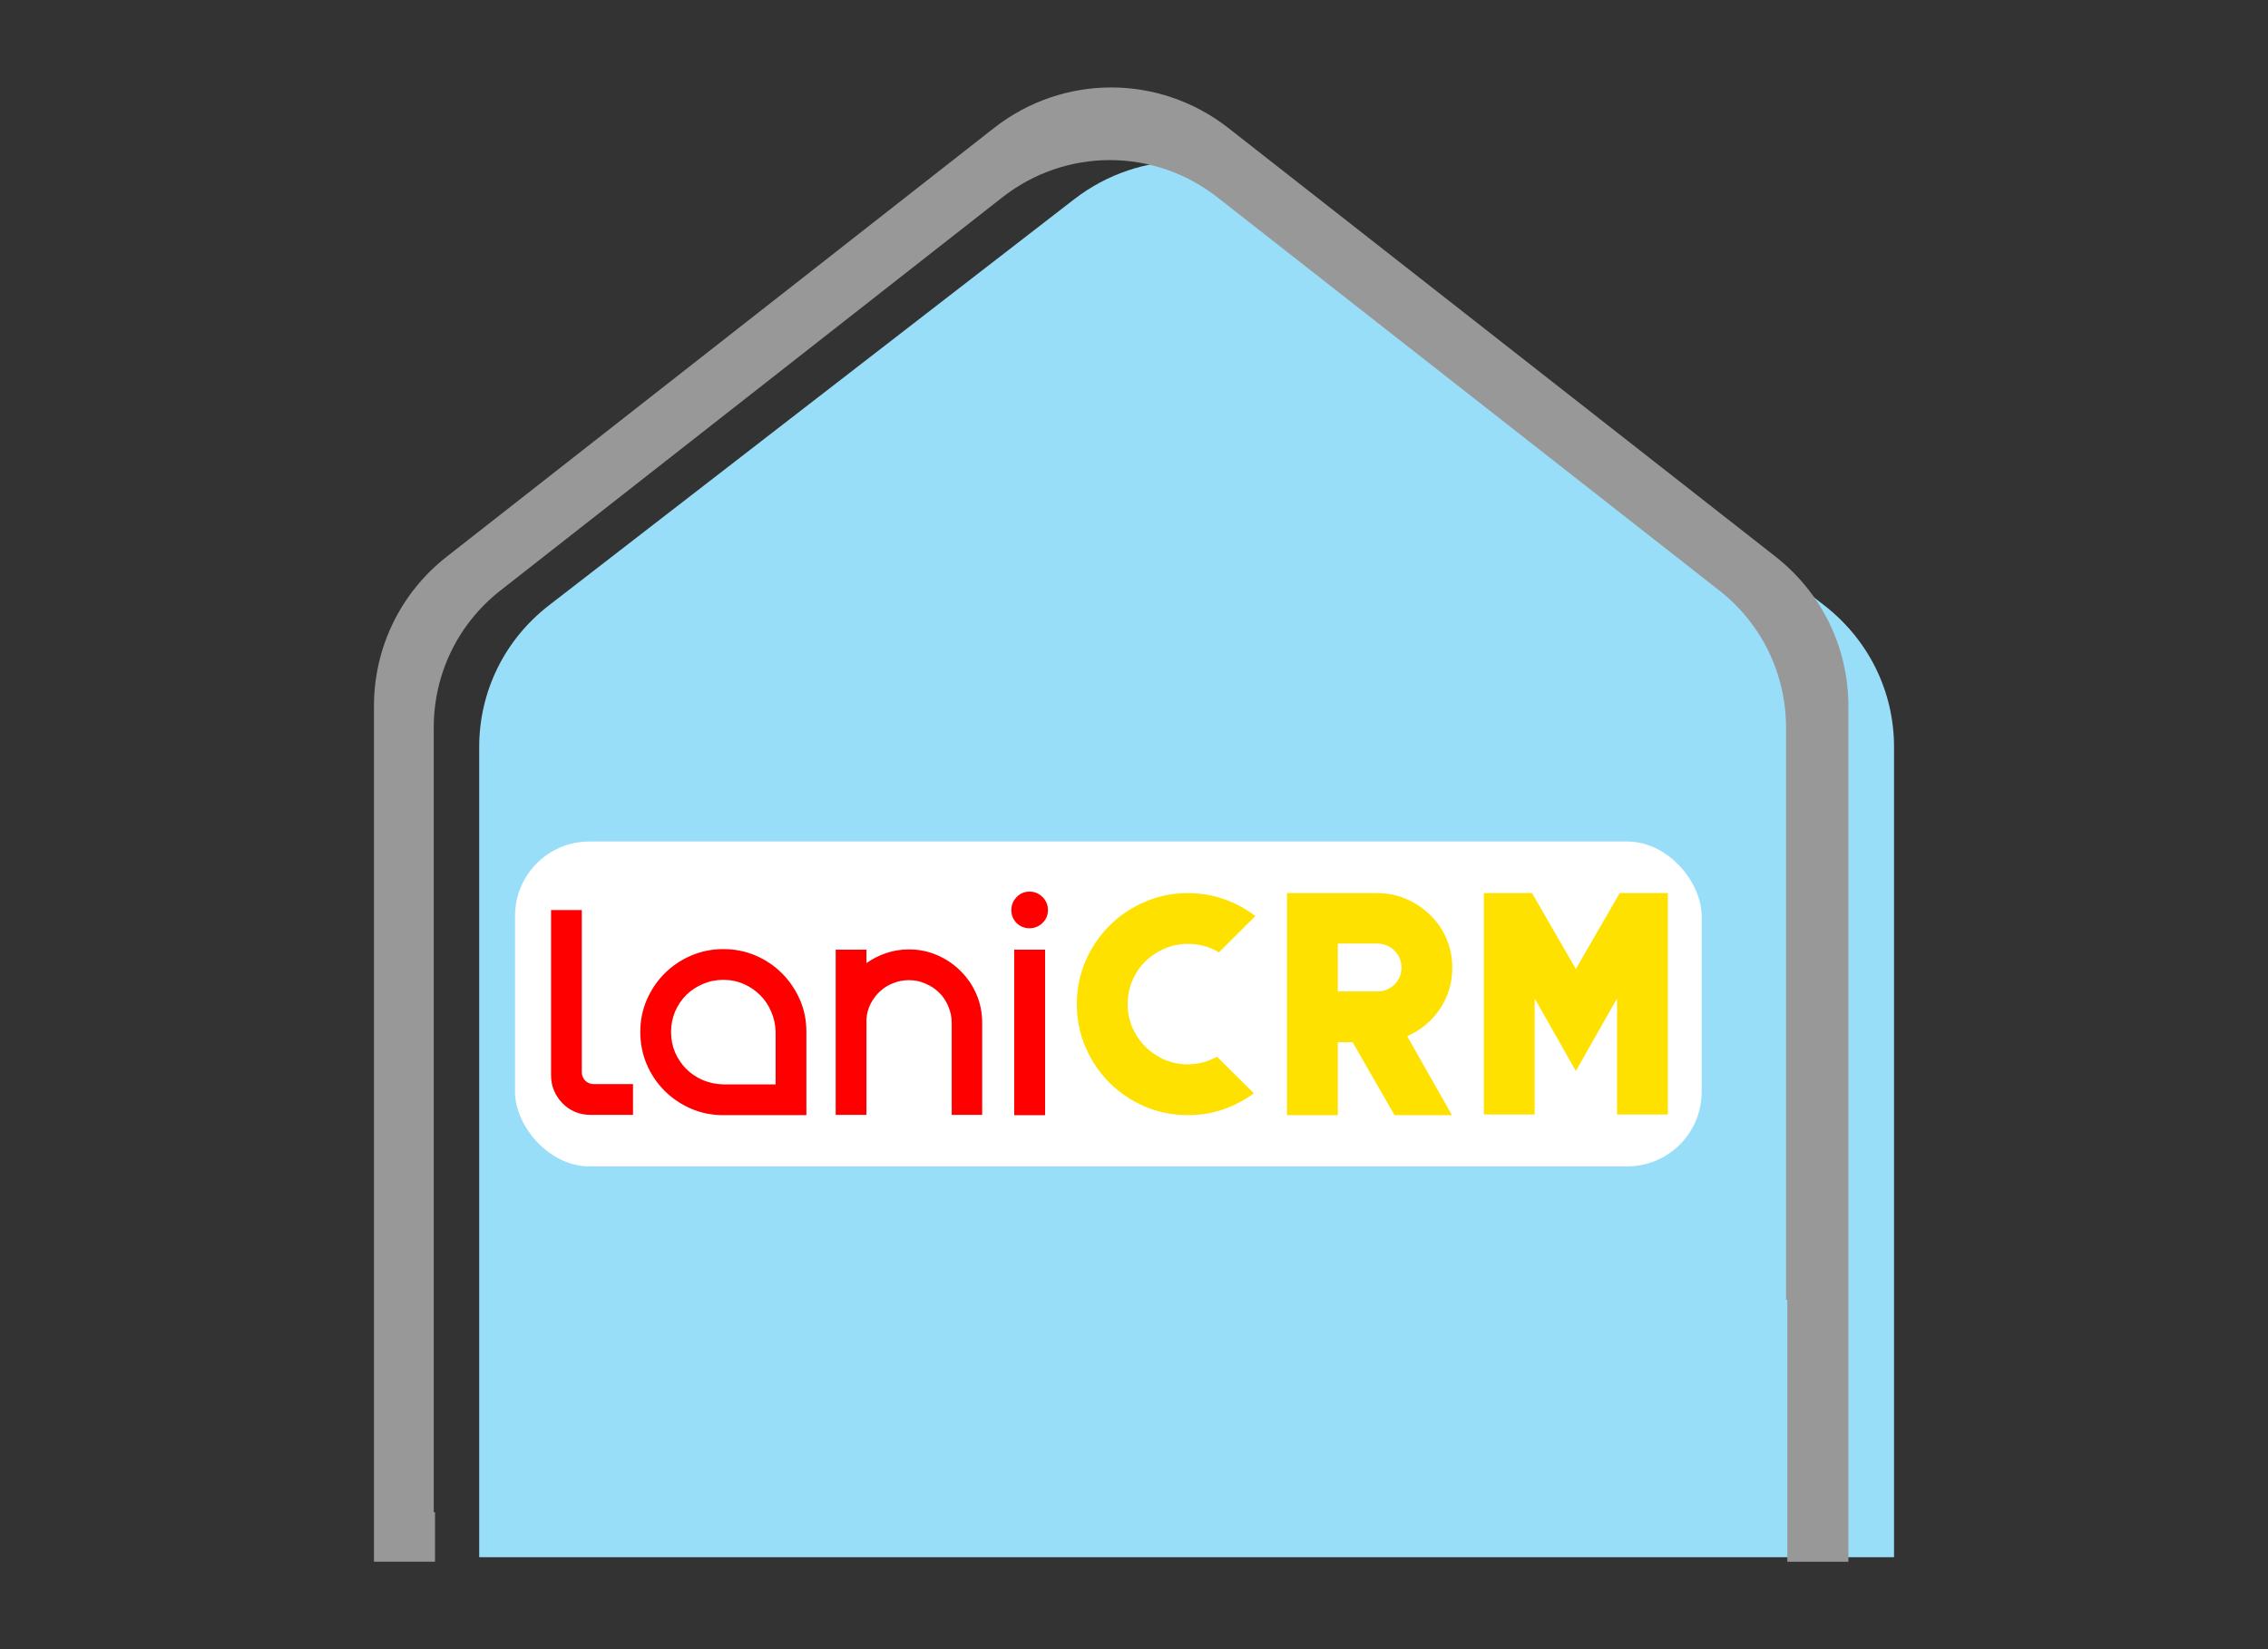 <?xml version="1.0" encoding="UTF-8" standalone="no"?>
<!-- Generator: Adobe Illustrator 23.0.1, SVG Export Plug-In . SVG Version: 6.00 Build 0)  -->

<svg
   version="1.1"
   id="Layer_1"
   x="0px"
   y="0px"
   viewBox="0 0 220 160"
   style="enable-background:new 0 0 220 160;"
   xml:space="preserve"
   sodipodi:docname="LaniCRM-OnPremises.svg"
   inkscape:version="1.3.1 (9b9bdc1480, 2023-11-25, custom)"
   xmlns:inkscape="http://www.inkscape.org/namespaces/inkscape"
   xmlns:sodipodi="http://sodipodi.sourceforge.net/DTD/sodipodi-0.dtd"
   xmlns="http://www.w3.org/2000/svg"
   xmlns:svg="http://www.w3.org/2000/svg"><rect x="0" y="0" width="220" height="160" fill="#333333" stroke="none"/><defs
   id="defs2">
		
	</defs><sodipodi:namedview
   id="namedview2"
   pagecolor="#ffffff"
   bordercolor="#000000"
   borderopacity="0.25"
   inkscape:showpageshadow="2"
   inkscape:pageopacity="0.0"
   inkscape:pagecheckerboard="0"
   inkscape:deskcolor="#d1d1d1"
   inkscape:zoom="1.6809857"
   inkscape:cx="107.97236"
   inkscape:cy="175.19483"
   inkscape:window-width="1280"
   inkscape:window-height="920"
   inkscape:window-x="0"
   inkscape:window-y="0"
   inkscape:window-maximized="1"
   inkscape:current-layer="Layer_1" />

<g
   id="g1"
   transform="translate(-2.214)"><path
     id="path1-67-3"
     style="fill:#99def8;fill-opacity:1;stroke-width:2.177"
     d="m 117.316,15.605 c -3.848,1.67e-4 -7.695,1.244 -10.91,3.73 L 55.491,58.709 c -4.317,3.33 -6.794,8.354 -6.794,13.767 v 78.605 c 51.435,0 94.148,0 137.242,0 V 72.482 c 0,-5.413 -2.477,-10.426 -6.788,-13.767 L 128.23,19.335 c -3.217,-2.486 -7.066,-3.73 -10.913,-3.73 z"
     sodipodi:nodetypes="sccsccsccs" /><path
     id="path1-67"
     style="fill:#989898;fill-opacity:1;stroke-width:2.283"
     d="m 109.998,8.484 c -4.01,1.759e-4 -8.02,1.313 -11.369,3.938 L 45.568,53.992 c -4.499,3.516 -7.08,8.82 -7.08,14.535 v 82.988 h 5.924 v -4.799 h -0.125 V 70.602 c 0,-5.242 2.366,-10.105 6.492,-13.33 L 99.447,19.143 c 3.072,-2.407 6.748,-3.611 10.426,-3.611 3.678,-1.61e-4 7.355,1.204 10.43,3.611 l 48.672,38.133 c 4.121,3.236 6.488,8.09 6.488,13.332 v 55.502 h 0.125 v 25.406 h 5.924 V 68.533 c 0,-5.715 -2.581,-11.007 -7.074,-14.535 L 121.371,12.422 c -3.352,-2.625 -7.363,-3.938 -11.373,-3.938 z" /><rect
     style="fill:#ffffff;stroke:none;stroke-width:0.524"
     id="rect2"
     width="115.104"
     height="31.516"
     x="52.172"
     y="81.643"
     ry="7.215" /><g
     id="text10-2"
     style="font-size:85.333px;fill:#ff0000"
     aria-label="laniCRM"
     transform="matrix(0.333,0,0,0.333,-11.487,59.045)"><path
       style="font-weight:500;font-family:Laniteo;-inkscape-font-specification:'Laniteo Medium'"
       d="M 201.662,135.959 V 87.834 h 8.958 v 47.208 q 0,1.458 1,2.5 1.042,1 2.5,1 h 11.417 v 8.958 h -12.458 q -2.375,0 -4.458,-0.875 -2.083,-0.917 -3.625,-2.5 -1.542,-1.583 -2.458,-3.667 -0.875,-2.083 -0.875,-4.5 z m 26,-12.625 q 0,-5.042 1.917,-9.417 1.917,-4.375 5.167,-7.625 3.25,-3.25 7.667,-5.167 4.458,-1.917 9.417,-1.917 5.042,0 9.417,1.875 4.375,1.875 7.667,5.167 3.292,3.292 5.208,7.625 1.917,4.333 1.917,9.375 v 24.333 h -24.5 0.208 q -4.958,0 -9.375,-1.917 -4.375,-1.917 -7.667,-5.208 -3.292,-3.292 -5.167,-7.667 -1.875,-4.417 -1.875,-9.458 z m 8.958,0 q 0,3.167 1.167,5.958 1.208,2.75 3.25,4.833 2.083,2.042 4.833,3.25 2.792,1.167 5.958,1.25 h 15.25 v -15.292 q -0.083,-3.167 -1.292,-5.917 -1.167,-2.792 -3.25,-4.833 -2.042,-2.042 -4.75,-3.208 -2.708,-1.208 -5.958,-1.208 -3.167,0 -5.958,1.208 -2.75,1.167 -4.833,3.208 -2.042,2.042 -3.25,4.833 -1.167,2.792 -1.167,5.917 z m 39.417,-0.083 v -0.083 z m 8.542,24.25 V 99.376 h 8.958 v 3.917 q 2.625,-1.875 5.75,-2.917 3.125,-1.083 6.625,-1.083 4.417,0 8.292,1.708 3.917,1.708 6.792,4.625 2.917,2.875 4.583,6.75 1.667,3.875 1.667,8.333 v 26.792 h -8.875 v -26.792 q 0,-2.542 -1,-4.833 -0.958,-2.333 -2.667,-4 -1.708,-1.667 -4,-2.625 -2.25,-1 -4.792,-1 -2.375,0 -4.583,0.875 -2.167,0.833 -3.833,2.375 -1.667,1.542 -2.75,3.625 -1.042,2.083 -1.208,4.458 v 27.917 z m 51.167,-59.667 q 0,-2.208 1.542,-3.792 1.542,-1.583 3.75,-1.583 2.208,0 3.792,1.583 1.583,1.583 1.583,3.792 0,2.208 -1.583,3.75 -1.583,1.542 -3.792,1.542 -2.208,0 -3.75,-1.5 -1.542,-1.542 -1.542,-3.792 z m 0.833,59.75 V 99.376 h 9 v 48.208 z"
       id="path1-6" /><path
       style="font-weight:bold;font-family:Laniteo;-inkscape-font-specification:'Laniteo Bold';fill:#ffe100;fill-opacity:1;stroke-width:1.083"
       d="m 354.829,115.238 q 0,-6.767 2.526,-12.587 2.571,-5.865 6.948,-10.241 4.376,-4.421 10.286,-6.948 5.91,-2.571 12.587,-2.571 5.549,0 10.512,1.759 5.008,1.759 9.158,4.917 l -10.647,10.602 q -3.97,-2.481 -9.023,-2.481 -3.609,0 -6.857,1.399 -3.203,1.399 -5.594,3.744 -2.346,2.346 -3.744,5.594 -1.353,3.203 -1.353,6.812 0,3.609 1.353,6.812 1.399,3.158 3.79,5.594 2.436,2.391 5.594,3.79 3.203,1.353 6.812,1.353 2.301,0 4.421,-0.586 2.12,-0.586 4.06,-1.624 l 10.737,10.647 q -4.06,2.978 -8.933,4.692 -4.827,1.669 -10.286,1.669 -6.632,0 -12.587,-2.526 -5.91,-2.571 -10.286,-6.948 -4.376,-4.376 -6.948,-10.286 -2.526,-5.91 -2.526,-12.587 z m 61.219,32.347 V 82.891 h 26.256 q 4.511,0 8.481,1.714 3.97,1.714 6.948,4.647 3.023,2.887 4.737,6.857 1.714,3.97 1.714,8.527 0,6.632 -3.564,11.955 -3.564,5.323 -9.564,7.985 l 13.038,23.008 H 447.357 L 435.177,126.336 h -4.331 v 21.249 z m 14.797,-36.046 h 11.459 q 2.978,0 5.008,-1.985 2.075,-1.985 2.075,-4.917 0,-2.978 -2.075,-5.008 -2.075,-2.03 -5.008,-2.03 h -11.459 z m 42.542,35.865 V 82.891 h 14.03 l 12.767,22.106 12.767,-22.106 h 14.03 V 147.404 H 512.186 V 113.569 L 500.186,134.727 488.185,113.569 v 33.835 z"
       id="path2-1" /></g></g></svg>
